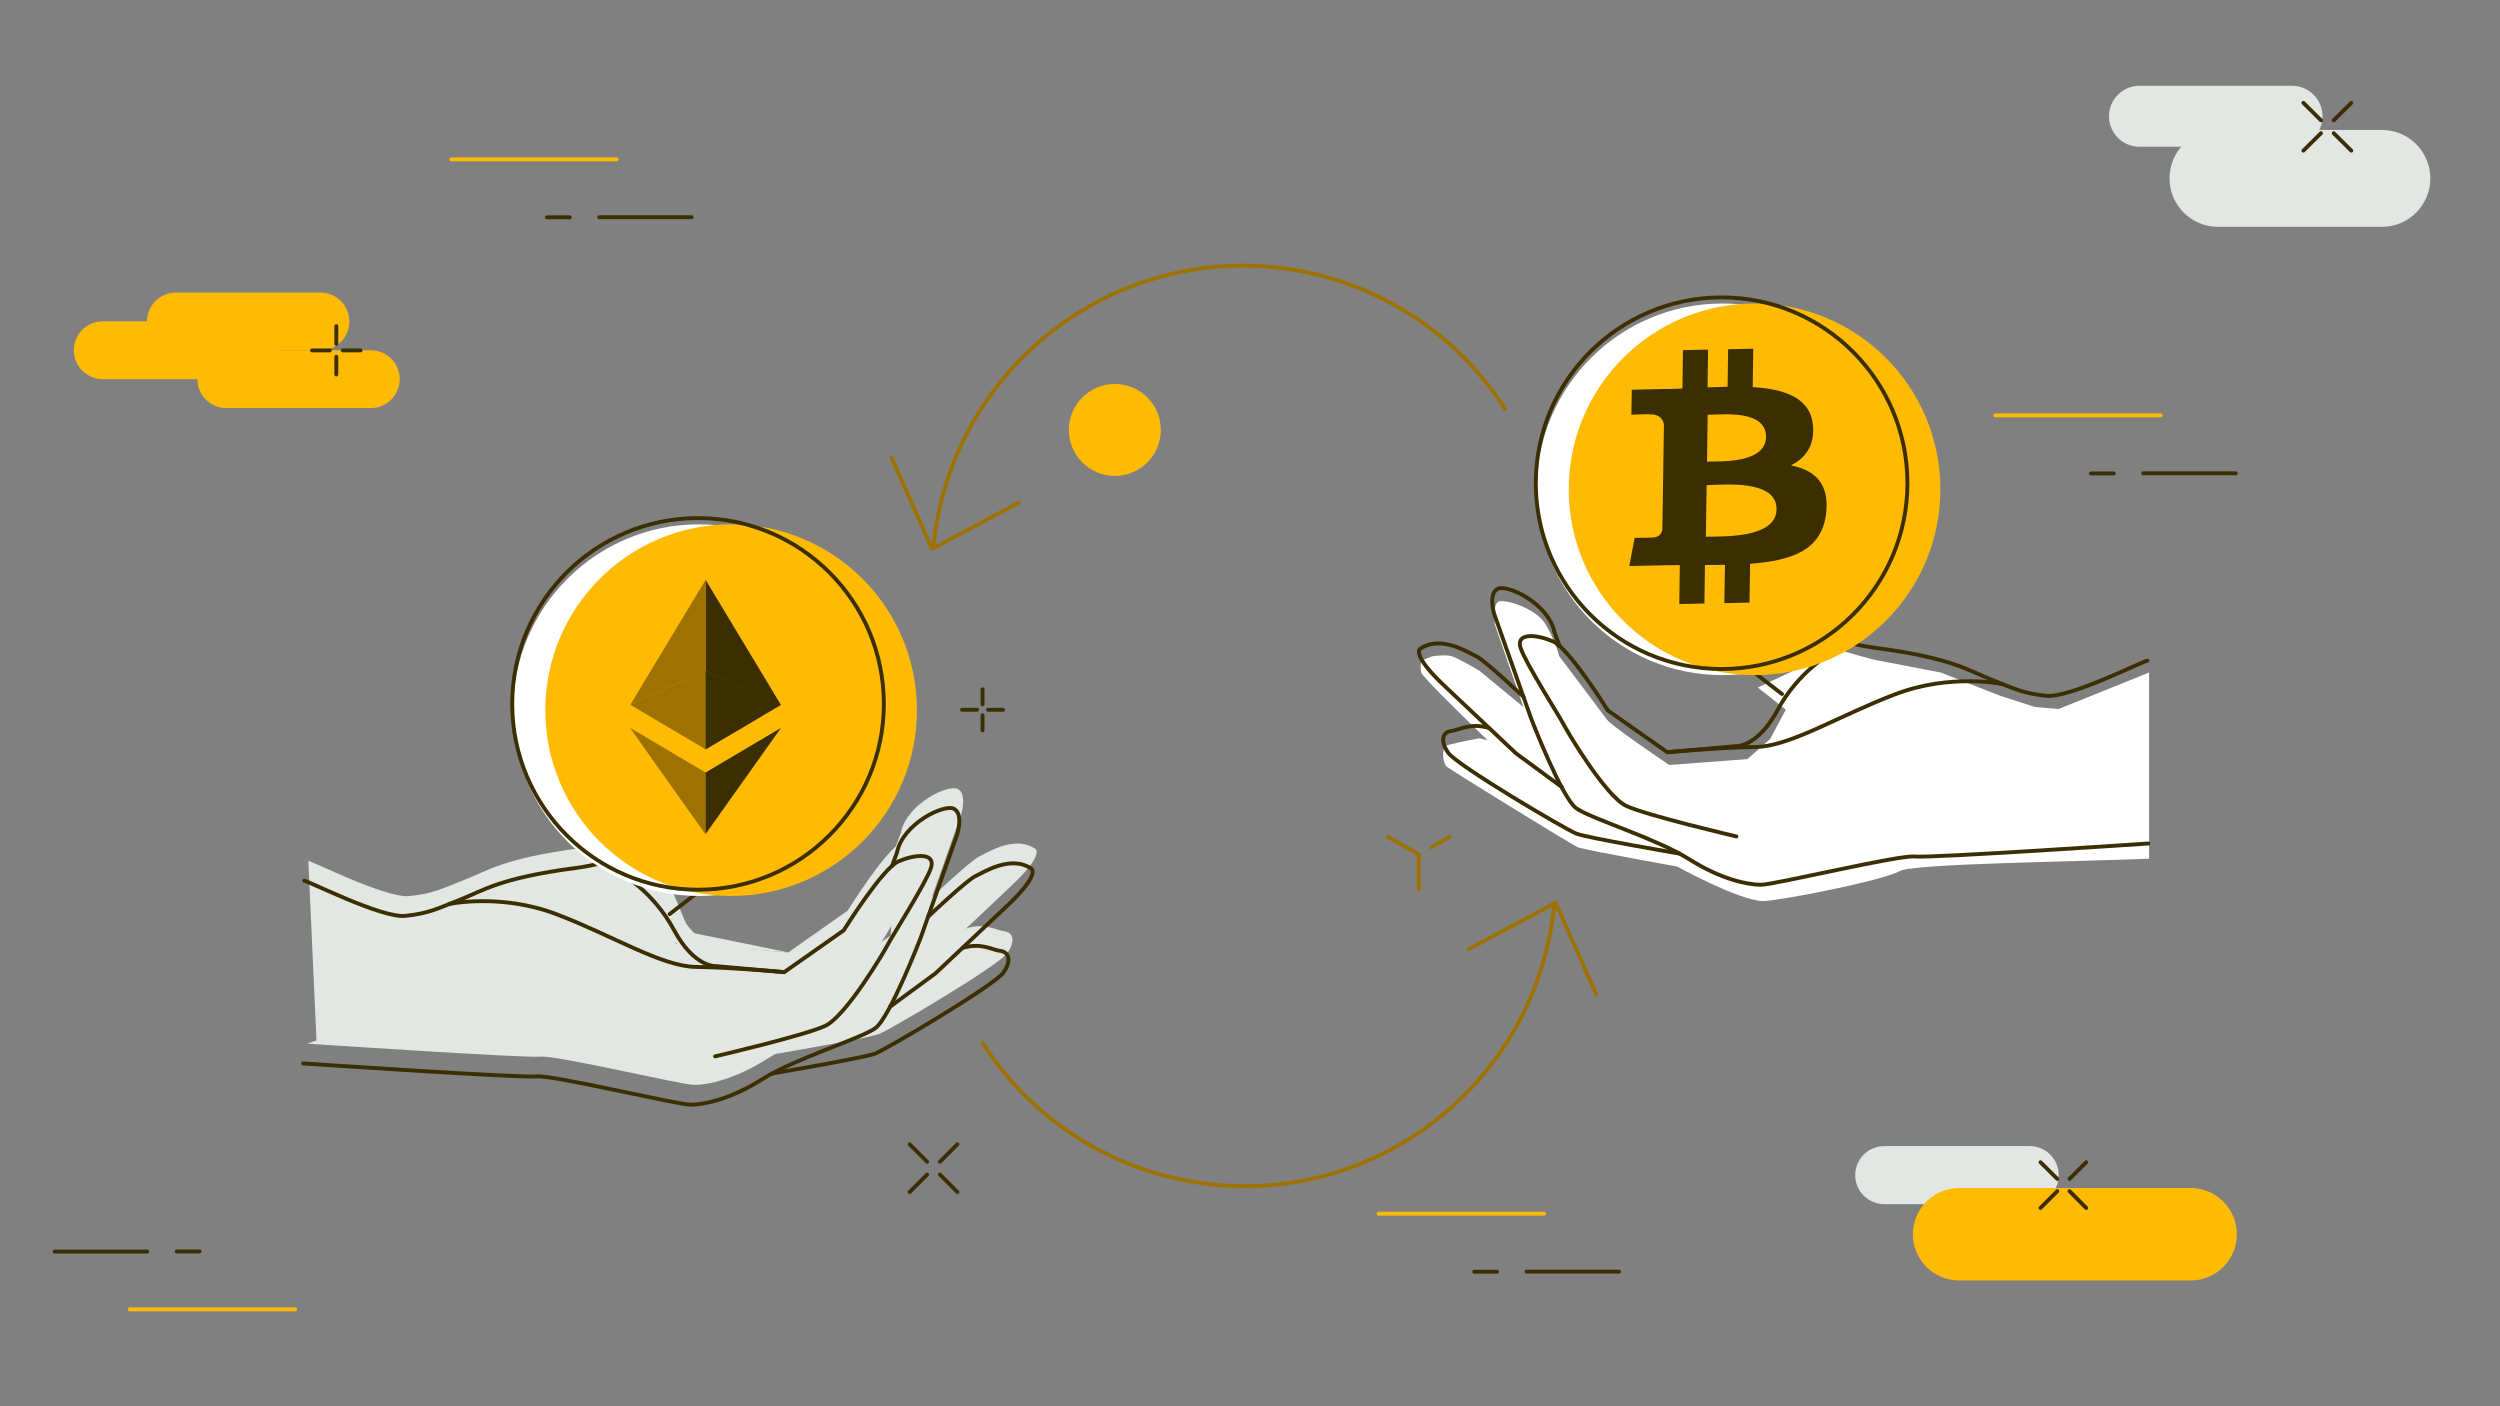 <svg width="1920" height="1080" viewBox="0 0 1920 1080" fill="none" xmlns="http://www.w3.org/2000/svg">
<rect x="0" y="0" width="1920" height="1080" fill="#808080" stroke="none"/>
<g clip-path="url(#clip0_2738_902)">
<path d="M153.3 961.1H135.7" stroke="#3B2E00" stroke-width="3" stroke-miterlimit="10" stroke-linecap="round" stroke-linejoin="round"/>
<path d="M226.7 1005.6H99.7" stroke="#FFBB04" stroke-width="3" stroke-miterlimit="10" stroke-linecap="round" stroke-linejoin="round"/>
<path d="M113.1 961.2H42" stroke="#3B2E00" stroke-width="3" stroke-miterlimit="10" stroke-linecap="round" stroke-linejoin="round"/>
<path d="M420 166.9H437.6" stroke="#3B2E00" stroke-width="3" stroke-miterlimit="10" stroke-linecap="round" stroke-linejoin="round"/>
<path d="M346.6 122.4H473.6" stroke="#FFBB04" stroke-width="3" stroke-miterlimit="10" stroke-linecap="round" stroke-linejoin="round"/>
<path d="M460.2 166.8H531.2" stroke="#3B2E00" stroke-width="3" stroke-miterlimit="10" stroke-linecap="round" stroke-linejoin="round"/>
<path d="M1132.2 976.7H1149.8" stroke="#3B2E00" stroke-width="3" stroke-miterlimit="10" stroke-linecap="round" stroke-linejoin="round"/>
<path d="M1058.8 932.1H1185.8" stroke="#FFBB04" stroke-width="3" stroke-miterlimit="10" stroke-linecap="round" stroke-linejoin="round"/>
<path d="M1172.4 976.6H1243.4" stroke="#3B2E00" stroke-width="3" stroke-miterlimit="10" stroke-linecap="round" stroke-linejoin="round"/>
<path d="M1605.8 363.6H1623.4" stroke="#3B2E00" stroke-width="3" stroke-miterlimit="10" stroke-linecap="round" stroke-linejoin="round"/>
<path d="M1646 363.5H1717.1" stroke="#3B2E00" stroke-width="3" stroke-miterlimit="10" stroke-linecap="round" stroke-linejoin="round"/>
<path d="M246.1 269.1H135.1C122.9 269.1 112.9 259.2 112.9 246.9C112.9 234.7 122.8 224.7 135.1 224.7H246.1C258.3 224.7 268.3 234.6 268.3 246.9C268.3 259.1 258.4 269.1 246.1 269.1Z" fill="#FFBB04"/>
<path d="M284.801 313.4H173.801C161.601 313.4 151.601 303.5 151.601 291.2C151.601 279 161.501 269 173.801 269H284.801C297.001 269 307.001 278.9 307.001 291.2C306.901 303.4 297.001 313.4 284.801 313.4Z" fill="#FFBB04"/>
<path d="M189.9 291.2H78.9C66.7 291.2 56.7 281.3 56.7 269C56.7 256.8 66.6 246.8 78.9 246.8H189.9C202.1 246.8 212.1 256.7 212.1 269C212.1 281.3 202.1 291.2 189.9 291.2Z" fill="#FFBB04"/>
<path d="M258.3 250.5V264.1" stroke="#3B2E00" stroke-width="3" stroke-miterlimit="10" stroke-linecap="round" stroke-linejoin="round"/>
<path d="M258.3 274V287.6" stroke="#3B2E00" stroke-width="3" stroke-miterlimit="10" stroke-linecap="round" stroke-linejoin="round"/>
<path d="M239.7 269.1H253.3" stroke="#3B2E00" stroke-width="3" stroke-miterlimit="10" stroke-linecap="round" stroke-linejoin="round"/>
<path d="M263.3 269.1H276.9" stroke="#3B2E00" stroke-width="3" stroke-miterlimit="10" stroke-linecap="round" stroke-linejoin="round"/>
<path d="M754.6 529.4V540.9" stroke="#3B2E00" stroke-width="3" stroke-miterlimit="10" stroke-linecap="round" stroke-linejoin="round"/>
<path d="M754.6 549.3V560.9" stroke="#3B2E00" stroke-width="3" stroke-miterlimit="10" stroke-linecap="round" stroke-linejoin="round"/>
<path d="M738.8 545.1H750.3" stroke="#3B2E00" stroke-width="3" stroke-miterlimit="10" stroke-linecap="round" stroke-linejoin="round"/>
<path d="M758.8 545.1H770.3" stroke="#3B2E00" stroke-width="3" stroke-miterlimit="10" stroke-linecap="round" stroke-linejoin="round"/>
<path d="M1447.1 880.2H1558.8C1571.1 880.2 1581.1 890.2 1581.1 902.5C1581.1 914.8 1571.1 924.8 1558.8 924.8H1447.1C1434.8 924.8 1424.8 914.8 1424.8 902.5C1424.8 890.2 1434.8 880.2 1447.1 880.2Z" fill="#E3E7E3"/>
<path d="M1504.6 912.4H1682.4C1702 912.4 1717.9 928.3 1717.9 947.9C1717.9 967.5 1702 983.4 1682.4 983.4H1504.6C1485 983.4 1469.1 967.5 1469.1 947.9C1469.1 928.3 1485 912.4 1504.6 912.4Z" fill="#FFBB04"/>
<path d="M1567.1 892.6L1580 905.4" stroke="#3B2E00" stroke-width="3" stroke-miterlimit="10" stroke-linecap="round" stroke-linejoin="round"/>
<path d="M1589.4 914.8L1602.2 927.7" stroke="#3B2E00" stroke-width="3" stroke-miterlimit="10" stroke-linecap="round" stroke-linejoin="round"/>
<path d="M1567.1 927.7L1580 914.8" stroke="#3B2E00" stroke-width="3" stroke-miterlimit="10" stroke-linecap="round" stroke-linejoin="round"/>
<path d="M1589.4 905.4L1602.2 892.6" stroke="#3B2E00" stroke-width="3" stroke-miterlimit="10" stroke-linecap="round" stroke-linejoin="round"/>
<path d="M1643.1 65.9H1760.3C1773.2 65.9 1783.7 76.4 1783.7 89.3C1783.7 102.2 1773.2 112.7 1760.3 112.7H1643.1C1630.2 112.7 1619.7 102.2 1619.7 89.3C1619.7 76.4 1630.2 65.9 1643.1 65.9Z" fill="#E3E7E3"/>
<path d="M1703.4 99.8H1829.3C1849.8 99.8 1866.5 116.5 1866.5 137C1866.5 157.5 1849.8 174.2 1829.3 174.2H1703.4C1682.9 174.2 1666.2 157.5 1666.2 137C1666.2 116.4 1682.8 99.8 1703.4 99.8Z" fill="#E3E7E3"/>
<path d="M1769 79L1782.5 92.4" stroke="#3B2E00" stroke-width="3" stroke-miterlimit="10" stroke-linecap="round" stroke-linejoin="round"/>
<path d="M1792.3 102.3L1805.8 115.7" stroke="#3B2E00" stroke-width="3" stroke-miterlimit="10" stroke-linecap="round" stroke-linejoin="round"/>
<path d="M1769 115.7L1782.5 102.3" stroke="#3B2E00" stroke-width="3" stroke-miterlimit="10" stroke-linecap="round" stroke-linejoin="round"/>
<path d="M1792.3 92.4L1805.8 79" stroke="#3B2E00" stroke-width="3" stroke-miterlimit="10" stroke-linecap="round" stroke-linejoin="round"/>
<path d="M698.6 878.8L712 892.2" stroke="#3B2E00" stroke-width="3" stroke-miterlimit="10" stroke-linecap="round" stroke-linejoin="round"/>
<path d="M721.899 902.1L735.299 915.5" stroke="#3B2E00" stroke-width="3" stroke-miterlimit="10" stroke-linecap="round" stroke-linejoin="round"/>
<path d="M698.6 915.5L712 902.1" stroke="#3B2E00" stroke-width="3" stroke-miterlimit="10" stroke-linecap="round" stroke-linejoin="round"/>
<path d="M721.899 892.2L735.299 878.8" stroke="#3B2E00" stroke-width="3" stroke-miterlimit="10" stroke-linecap="round" stroke-linejoin="round"/>
<path d="M243.2 802L236.8 661.2C239 660.9 296 689.9 314.2 688.2C332.4 686.4 339.2 682.6 356.7 675.7C374.2 668.9 386.9 659.1 445.5 651.4C504.1 643.7 541 606.2 541 606.2C541 606.2 572.2 581.3 592.9 581.4C613.6 581.5 610.2 610.7 602.5 619.1C594.8 627.5 517.5 686.8 517.5 686.8L526.6 708.7L243.2 802Z" fill="#E3E7E3"/>
<path d="M688 650L691.9 639.5C696.4 617.3 728 602.2 735.5 605.9C743 609.6 738.2 625.4 738.2 625.4L709.9 705.5C709.9 705.5 686.4 766.3 675.3 774.4C664.2 782.5 613.4 797.9 588.8 813.4C564.2 828.9 543.7 833.2 533.4 833.2C523.1 833.2 427.7 810.3 415.2 811.5C402.7 812.7 235.8 801.5 235.8 801.5L503.4 713.6L541.6 740.1C590.198 768.975 621.413 763.622 684 718.5L688 650Z" fill="#E3E7E3"/>
<path d="M490.5 659.3C490.5 659.3 504.7 669.4 520.5 698.9C536.3 728.4 553.1 726.9 553.1 726.9L605.3 731.5L651 699.4C651 699.4 680.6 651.8 693.1 646.4C705.6 641 721.6 639.5 718.1 651.1C714.5 662.6 687.2 705.5 684.9 710.2C682.6 714.9 652.7 765.5 636.7 772.8C620.8 780.2 552.2 796.2 552.2 796.2L490.5 659.3Z" fill="#E3E7E3"/>
<path d="M347.899 679.1C347.899 679.1 387.699 670.6 430.399 686.9C473.199 703.1 511.199 727.1 537.699 727.4C564.199 727.7 605.299 731.4 605.299 731.4L347.899 679.1Z" fill="#E3E7E3"/>
<path d="M715.7 689C715.7 689 745.7 660.7 752 657.8C758.3 654.9 779.2 641.1 795.1 651.9C795.1 651.9 802.9 655.7 776.3 680.7C749.7 705.7 721.6 732.3 721.6 732.3L686.5 758.1L715.7 689Z" fill="#E3E7E3"/>
<path d="M595.899 809.4C595.899 809.4 666.699 797.3 675.099 794.1C683.499 790.9 766.699 741.7 773.599 732C780.499 722.3 777.599 715.9 771.299 715.2C764.999 714.5 757.099 708.6 742.299 712.9L595.899 809.4Z" fill="#E3E7E3"/>
<path d="M1532.4 319H1659.4" stroke="#FFBB04" stroke-width="3" stroke-miterlimit="10" stroke-linecap="round" stroke-linejoin="round"/>
<path d="M233.6 676.4C235.8 676.1 292.8 705.1 311 703.4C329.2 701.6 336 697.8 353.5 690.9C371 684 383.7 674.3 442.3 666.6C500.9 658.9 537.8 621.4 537.8 621.4C537.8 621.4 569 596.5 589.7 596.6C610.4 596.7 607 625.9 599.3 634.3C591.6 642.7 514.3 702 514.3 702" stroke="#3B2E00" stroke-width="3" stroke-miterlimit="10" stroke-linecap="round" stroke-linejoin="round"/>
<path d="M232.8 816.7C232.8 816.7 399.7 828 412.2 826.7C424.7 825.5 520.1 848.4 530.4 848.4C540.7 848.4 561.2 844.2 585.8 828.6C610.4 813 661.2 797.6 672.3 789.6C683.4 781.5 706.9 720.7 706.9 720.7L735.2 640.6C735.2 640.6 740.1 624.8 732.5 621.1C725 617.4 693.3 632.6 688.9 654.7L685 665.2" stroke="#3B2E00" stroke-width="3" stroke-miterlimit="10" stroke-linecap="round" stroke-linejoin="round"/>
<path d="M476.899 670.9C476.899 670.9 501.599 684.5 517.499 714C533.299 743.5 550.099 742 550.099 742L602.299 746.6L647.999 714.5C647.999 714.5 677.599 666.9 690.099 661.5C702.599 656.1 718.599 654.6 715.099 666.2C711.499 677.7 684.199 720.6 681.899 725.3C679.599 730 649.699 780.6 633.699 787.9C617.799 795.3 549.199 811.3 549.199 811.3" stroke="#3B2E00" stroke-width="3" stroke-miterlimit="10" stroke-linecap="round" stroke-linejoin="round"/>
<path d="M344.8 694.3C344.8 694.3 384.6 685.8 427.3 702.1C470.1 718.3 508.1 742.3 534.6 742.6C561.1 742.9 602.2 746.6 602.2 746.6" stroke="#3B2E00" stroke-width="3" stroke-miterlimit="10" stroke-linecap="round" stroke-linejoin="round"/>
<path d="M712.599 704.2C712.599 704.2 742.599 675.9 748.899 673C755.199 670.1 776.099 656.3 791.999 667.1C791.999 667.1 799.799 670.9 773.199 695.9C746.599 720.9 718.499 747.5 718.499 747.5L683.399 773.3" stroke="#3B2E00" stroke-width="3" stroke-miterlimit="10" stroke-linecap="round" stroke-linejoin="round"/>
<path d="M592.8 824.5C592.8 824.5 663.6 812.4 672 809.2C680.4 806 763.6 756.8 770.5 747.1C777.4 737.4 774.5 731 768.2 730.3C761.9 729.6 754 723.7 739.2 728" stroke="#3B2E00" stroke-width="3" stroke-miterlimit="10" stroke-linecap="round" stroke-linejoin="round"/>
<path d="M1650.5 659.5V516.5L1581 544.5L1563 543L1536.5 534.5L1490.5 516.5L1438.5 506.5L1411.5 499L1350 528L1371.5 545L1359.5 567.5L1342 583L1282 587.5C1267.33 577.667 1237.2 556.9 1234 552.5C1230.8 548.1 1208.33 518.333 1197.5 504C1196.5 500 1193 489.5 1187 479.5C1179.5 467 1156 460 1151 462C1147 463.6 1147.33 474.333 1148 479.5L1170 543L1136 515C1130.67 511.833 1119 505.2 1115 504C1111 502.8 1103.33 503.5 1100 504L1091.5 507.5C1091.17 509.167 1090.7 513.3 1091.5 516.5C1092.3 519.7 1125.83 552.5 1142.5 568.5L1136 567C1128 568.5 1111.6 571.8 1110 573C1108 574.5 1107 586 1112 589.5C1117 593 1209.1 650.151 1212.5 651C1226.5 654.5 1288 665.5 1288 665.5C1288 665.5 1336.32 692 1354 692C1366 692 1445.73 676.414 1459 669C1469.28 663.258 1591.5 661.833 1650.5 659.5Z" fill="white"/>
<path d="M1649.2 507.4C1647 507.1 1590 536.1 1571.8 534.4C1553.6 532.6 1546.8 528.8 1529.3 521.9C1511.8 515 1499.1 505.3 1440.5 497.6C1381.9 489.9 1345 452.4 1345 452.4C1345 452.4 1313.8 427.5 1293.1 427.6C1272.4 427.7 1275.8 456.9 1283.5 465.3C1291.2 473.7 1368.6 533 1368.6 533" stroke="#3B2E00" stroke-width="3" stroke-miterlimit="10" stroke-linecap="round" stroke-linejoin="round"/>
<path d="M1650 647.8C1650 647.8 1483.1 659.1 1470.6 657.8C1458.1 656.5 1362.7 679.5 1352.4 679.5C1342.1 679.5 1321.6 675.3 1297 659.7C1272.4 644.1 1221.6 628.7 1210.5 620.7C1199.4 612.7 1175.9 551.8 1175.9 551.8L1147.6 471.7C1147.6 471.7 1142.7 455.9 1150.3 452.2C1157.8 448.5 1189.5 463.7 1193.9 485.8L1197.8 496.3" stroke="#3B2E00" stroke-width="3" stroke-miterlimit="10" stroke-linecap="round" stroke-linejoin="round"/>
<path d="M1405.9 502C1405.9 502 1381.2 515.6 1365.3 545.1C1349.5 574.6 1332.7 573.1 1332.7 573.1L1280.5 577.7L1234.8 545.6C1234.8 545.6 1205.2 498 1192.7 492.6C1180.2 487.2 1164.2 485.7 1167.7 497.3C1171.3 508.8 1198.6 551.7 1200.9 556.4C1203.2 561.1 1233.1 611.7 1249.1 619C1265 626.4 1333.6 642.4 1333.6 642.4" stroke="#3B2E00" stroke-width="3" stroke-miterlimit="10" stroke-linecap="round" stroke-linejoin="round"/>
<path d="M1538 525.4C1538 525.4 1498.2 516.9 1455.5 533.2C1412.7 549.4 1374.7 573.4 1348.2 573.7C1321.7 574 1280.6 577.7 1280.6 577.7" stroke="#3B2E00" stroke-width="3" stroke-miterlimit="10" stroke-linecap="round" stroke-linejoin="round"/>
<path d="M1170.2 535.3C1170.2 535.3 1140.2 507 1133.9 504.1C1127.6 501.2 1106.7 487.4 1090.8 498.2C1090.8 498.2 1083 502 1109.6 527C1136.2 552 1164.3 578.6 1164.3 578.6L1199.4 604.4" stroke="#3B2E00" stroke-width="3" stroke-miterlimit="10" stroke-linecap="round" stroke-linejoin="round"/>
<path d="M1290 655.6C1290 655.6 1219.2 643.5 1210.8 640.3C1202.4 637.1 1119.2 587.9 1112.3 578.2C1105.4 568.5 1108.3 562.1 1114.6 561.4C1120.9 560.7 1128.8 554.8 1143.6 559.1" stroke="#3B2E00" stroke-width="3" stroke-miterlimit="10" stroke-linecap="round" stroke-linejoin="round"/>
<path d="M536.7 688.1C615.511 688.1 679.4 624.211 679.4 545.4C679.4 466.589 615.511 402.7 536.7 402.7C457.889 402.7 394 466.589 394 545.4C394 624.211 457.889 688.1 536.7 688.1Z" fill="white"/>
<path d="M561.5 688.1C640.311 688.1 704.2 624.211 704.2 545.4C704.2 466.589 640.311 402.7 561.5 402.7C482.689 402.7 418.8 466.589 418.8 545.4C418.8 624.211 482.689 688.1 561.5 688.1Z" fill="#FFBB04"/>
<path d="M536.099 683.3C614.91 683.3 678.799 619.411 678.799 540.6C678.799 461.789 614.91 397.9 536.099 397.9C457.288 397.9 393.399 461.789 393.399 540.6C393.399 619.411 457.288 683.3 536.099 683.3Z" stroke="#3B2E00" stroke-width="3" stroke-miterlimit="10" stroke-linecap="round" stroke-linejoin="round"/>
<path d="M483.999 541.4C484.499 541.1 484.899 540.9 485.399 540.7L492.999 537.2L499.699 534.2L507.399 530.7L513.899 527.7L521.599 524.2L528.099 521.2L535.699 517.7L541.299 515.1C541.499 515 541.699 514.8 541.899 515C541.899 515 541.999 515.1 541.999 515.2C541.999 515.4 541.999 515.6 541.999 515.8C541.999 535.4 541.999 555 541.999 574.7C541.999 575 541.999 575.3 541.899 575.5C540.199 574.5 538.399 573.5 536.699 572.4L491.899 545.9L483.999 541.2V541.4Z" fill="#9E7200"/>
<path d="M541.899 575.6V515.5C541.899 515.4 541.899 515.2 541.899 515.1C541.899 514.9 541.799 514.7 541.899 514.5C541.899 491.8 541.899 469.1 541.899 446.4C541.899 446.1 541.799 445.8 542.099 445.6C543.399 447.7 544.599 449.7 545.799 451.8L599.399 540.8C599.499 541 599.599 541.2 599.699 541.4C599.399 541.5 599.199 541.4 598.999 541.3L594.599 539.3L585.899 535.3L577.299 531.4C574.399 530.1 571.499 528.7 568.499 527.4L559.999 523.5L551.199 519.5L542.699 515.6L542.499 515.5C542.299 515.4 542.099 515.4 542.099 515.7C542.099 515.9 542.099 516 542.099 516.2C542.099 535.7 542.099 555.2 542.099 574.6C542.099 575 542.099 575.3 541.899 575.6Z" fill="#3B2E00"/>
<path d="M541.999 575.6C541.999 570.8 541.999 566 541.999 561.1C541.999 546 541.999 530.9 541.999 515.8C541.999 515.1 541.999 515.1 542.599 515.4L552.599 519.9C554.799 520.9 556.999 521.9 559.199 522.9L568.799 527.2L574.299 529.7L582.199 533.3L587.699 535.8L595.399 539.3L599.599 541.2C599.699 541.2 599.699 541.3 599.799 541.3C599.799 541.5 599.599 541.6 599.399 541.6L570.399 558.8L542.699 575.1C542.499 575.4 542.199 575.5 541.999 575.6Z" fill="#3B2E00"/>
<path d="M541.899 593.3L553.999 586.1L588.299 565.8L599.199 559.4C599.299 559.3 599.399 559.2 599.599 559.2C599.599 559.4 599.499 559.5 599.399 559.6C580.299 586.4 561.299 613.3 542.199 640.1C542.099 640.2 542.099 640.5 541.799 640.5C541.699 640.3 541.699 640 541.699 639.7C541.699 624.5 541.699 609.2 541.699 593.9C541.699 593.8 541.599 593.5 541.899 593.3Z" fill="#3B2E00"/>
<path d="M541.899 593.3C541.799 593.5 541.799 593.7 541.799 594C541.799 609.3 541.799 624.7 541.799 640C541.799 640.2 541.799 640.4 541.799 640.6C540.999 639.6 540.299 638.5 539.499 637.5C532.899 628.2 526.299 618.9 519.699 609.6L499.999 581.8L484.299 559.6L483.999 559.1C484.299 559.3 484.599 559.4 484.799 559.5L518.899 579.7L541.599 593.1C541.699 593.2 541.799 593.2 541.899 593.3Z" fill="#9E7200"/>
<path d="M541.999 445.6C541.899 445.8 541.899 446 541.899 446.2C541.899 469 541.899 491.7 541.899 514.5C541.899 514.7 541.999 514.9 541.799 515.1C541.699 515 541.599 514.8 541.699 514.6C541.699 514.4 541.699 514.2 541.699 514C541.699 491.5 541.699 469 541.699 446.5C541.699 446.1 541.699 445.7 541.899 445.4H541.999V445.6Z" fill="#9E7200"/>
<path d="M541.899 445.4C541.899 468.6 541.899 491.7 541.899 514.9C541.899 515 541.899 515 541.899 515.1C539.199 516.3 536.499 517.6 533.699 518.8C530.799 520.1 527.899 521.4 525.099 522.7L510.199 529.5L499.799 534.2L484.299 541.2C484.199 541.2 484.199 541.2 484.099 541.3C484.999 539.9 485.799 538.4 486.699 536.9L508.799 500.2L537.099 453.3L541.799 445.6C541.799 445.6 541.799 445.5 541.899 445.4Z" fill="#9E7200"/>
<path d="M1322.8 518.5C1401.61 518.5 1465.5 454.611 1465.5 375.8C1465.5 296.989 1401.61 233.1 1322.8 233.1C1243.99 233.1 1180.1 296.989 1180.1 375.8C1180.1 454.611 1243.99 518.5 1322.8 518.5Z" fill="white"/>
<path d="M1347.5 518.5C1426.31 518.5 1490.2 454.611 1490.2 375.8C1490.2 296.989 1426.31 233.1 1347.5 233.1C1268.69 233.1 1204.8 296.989 1204.8 375.8C1204.8 454.611 1268.69 518.5 1347.5 518.5Z" fill="#FFBB04"/>
<path d="M1322.2 513.8C1401.01 513.8 1464.9 449.911 1464.9 371.1C1464.9 292.289 1401.01 228.4 1322.2 228.4C1243.39 228.4 1179.5 292.289 1179.5 371.1C1179.5 449.911 1243.39 513.8 1322.2 513.8Z" stroke="#3B2E00" stroke-width="3" stroke-miterlimit="10" stroke-linecap="round" stroke-linejoin="round"/>
<path d="M1375.4 357.4C1386.6 351.8 1393.7 342.3 1392.4 326.8C1390.5 305.6 1370.9 298.8 1346.1 297.3L1346.5 267.8L1327.2 268.2L1326.8 297C1321.7 297.1 1316.5 297.3 1311.4 297.5L1311.8 268.5L1292.5 268.9L1292.1 298.4C1287.9 298.6 1283.8 298.7 1279.8 298.8V298.7L1253.2 299.3L1252.9 318.5C1252.9 318.5 1267.1 317.9 1266.9 318.2C1274.7 318 1277.2 322.2 1277.9 325.8L1277.4 359.5C1278 359.5 1278.7 359.5 1279.5 359.6C1278.9 359.6 1278.2 359.6 1277.4 359.6L1276.7 406.7C1276.3 409 1274.8 412.7 1269.4 412.8C1269.4 413 1255.4 413.1 1255.4 413.1L1251.3 434.7L1276.3 434.2C1277.7 434.2 1279.1 434.1 1280.5 434.1C1283.8 434.1 1287 434 1290.1 434L1289.7 463.9L1309 463.5L1309.4 433.9C1311.5 433.9 1313.6 433.9 1315.7 433.9C1318.8 433.9 1321.8 433.8 1324.8 433.8L1324.7 438.7L1324.3 463.2L1343.6 462.8L1343.8 451.4L1344.1 433C1376.5 430.5 1399.3 422.5 1402.5 394C1405 371.1 1393.7 361.1 1375.4 357.4ZM1311.5 318.6C1322.4 318.4 1356.6 314.4 1356.3 335.6C1356 355.9 1321.9 354.3 1311 354.5L1311.5 318.6ZM1310.1 412.2L1310.7 372.6C1323.7 372.3 1364.7 368 1364.4 391.2C1364.1 413.6 1323.1 411.9 1310.1 412.2Z" fill="#3B2E00"/>
<path d="M717 418.7C730.4 287.4 847.8 191.8 979.1 205.3C988.1 206.2 997 207.7 1005.9 209.6C1067.8 223.1 1121.8 260.7 1155.9 314.1" stroke="#9E7200" stroke-width="3" stroke-miterlimit="10" stroke-linecap="round" stroke-linejoin="round"/>
<path d="M684.7 351.4L715.8 421.6L782.4 386" stroke="#9E7200" stroke-width="3" stroke-miterlimit="10" stroke-linecap="round" stroke-linejoin="round"/>
<path d="M1193.5 696.3C1180 827.6 1062.7 923.2 931.4 909.7C922.4 908.8 913.5 907.3 904.6 905.4C842.7 891.9 788.7 854.3 754.6 800.9" stroke="#9E7200" stroke-width="3" stroke-miterlimit="10" stroke-linecap="round" stroke-linejoin="round"/>
<path d="M1225.8 763.5L1194.7 693.3L1128.1 728.9" stroke="#9E7200" stroke-width="3" stroke-miterlimit="10" stroke-linecap="round" stroke-linejoin="round"/>
<path d="M1066 642.8L1089.6 656.2" stroke="#9E7200" stroke-width="3" stroke-miterlimit="10" stroke-linecap="round" stroke-linejoin="round"/>
<path d="M1113.3 642.8L1099.4 650.7" stroke="#9E7200" stroke-width="3" stroke-miterlimit="10" stroke-linecap="round" stroke-linejoin="round"/>
<path d="M1089.6 656.2V683.2" stroke="#9E7200" stroke-width="3" stroke-miterlimit="10" stroke-linecap="round" stroke-linejoin="round"/>
<path d="M856.2 365.5C875.696 365.5 891.5 349.696 891.5 330.2C891.5 310.704 875.696 294.9 856.2 294.9C836.705 294.9 820.9 310.704 820.9 330.2C820.9 349.696 836.705 365.5 856.2 365.5Z" fill="#FFBB04"/>
</g>
<defs>
<clipPath id="clip0_2738_902">
<rect width="1920" height="1080" fill="white"/>
</clipPath>
</defs>
</svg>
